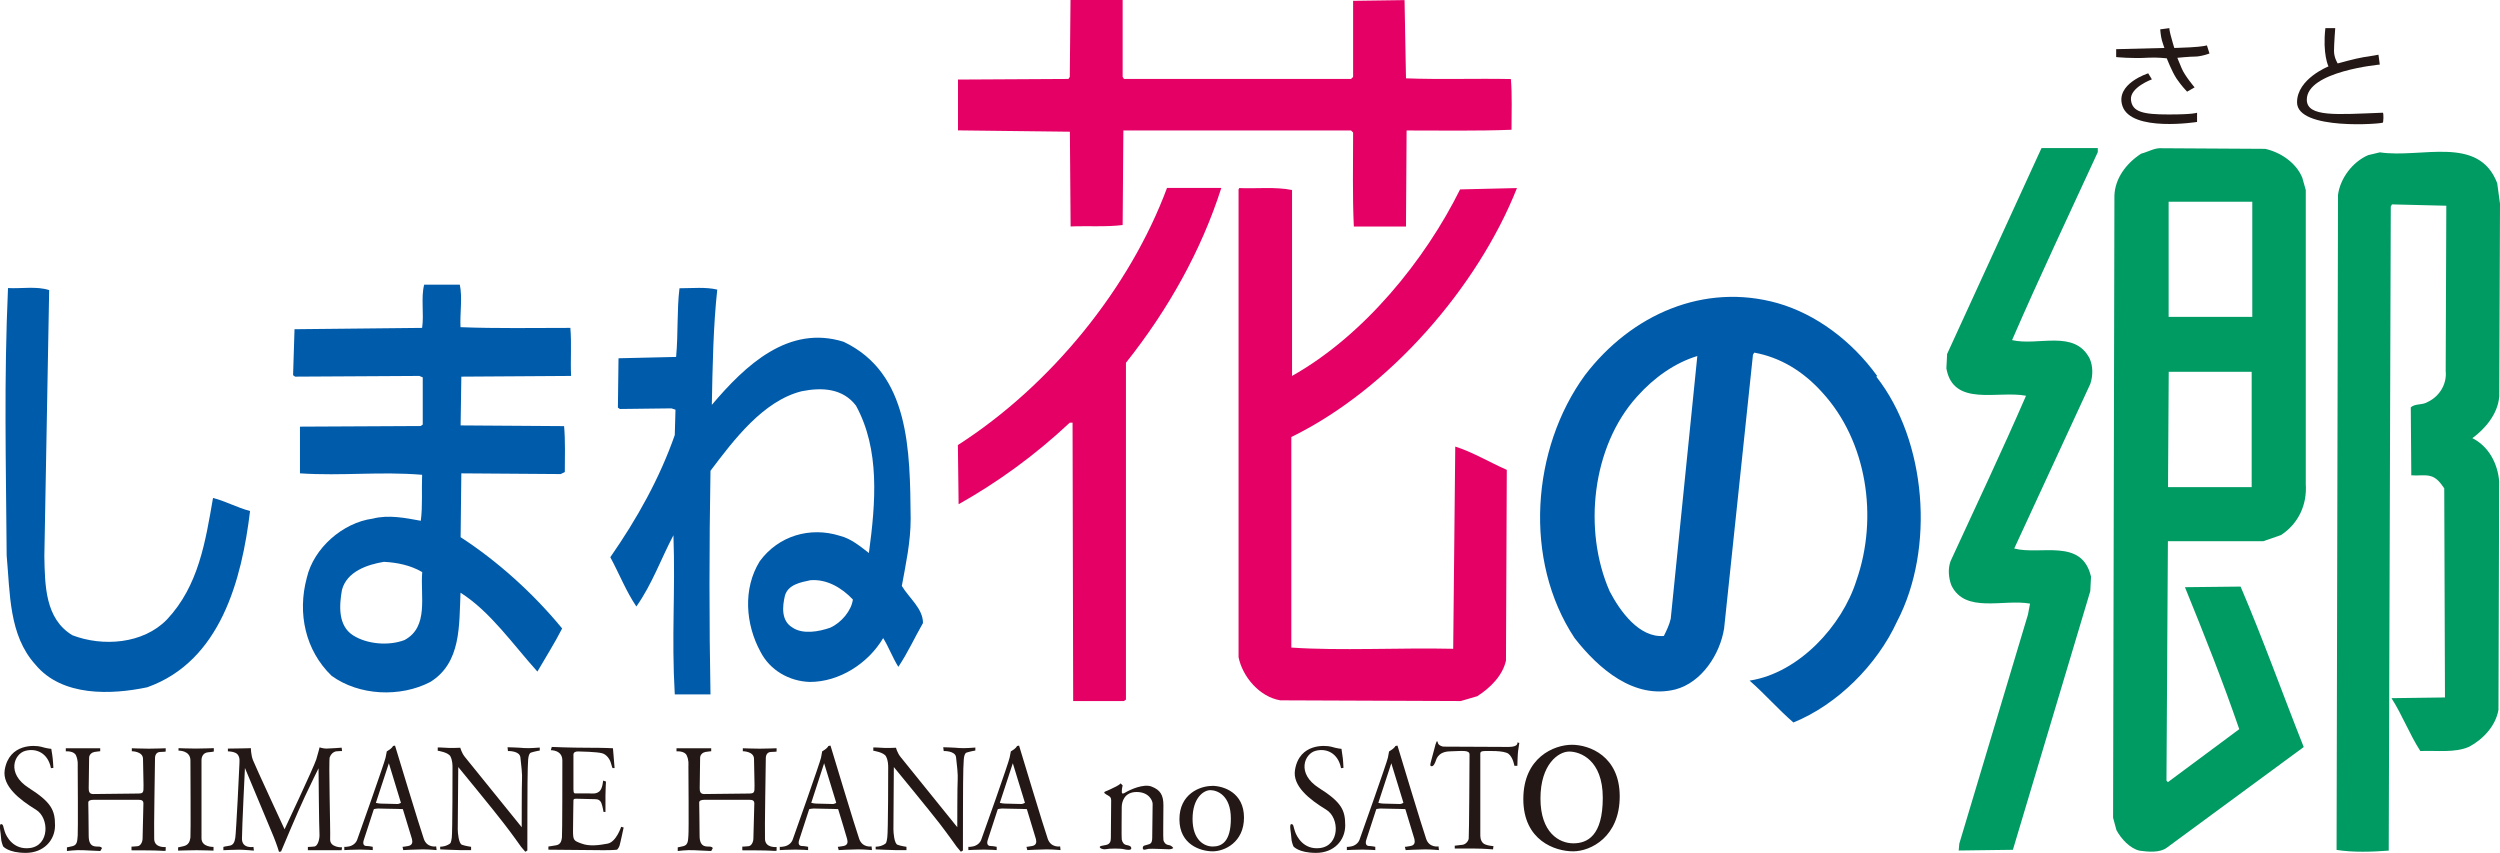 <?xml version="1.0" encoding="UTF-8"?>
<svg id="_レイヤー_1" data-name="レイヤー 1" xmlns="http://www.w3.org/2000/svg" viewBox="0 0 243.53 83.09">
  <defs>
    <style>
      .cls-1 {
        fill: #231815;
      }

      .cls-1, .cls-2, .cls-3, .cls-4 {
        stroke-width: 0px;
      }

      .cls-2 {
        fill: #005bab;
      }

      .cls-3 {
        fill: #e40065;
      }

      .cls-4 {
        fill: #009a63;
      }
    </style>
  </defs>
  <g>
    <path class="cls-3" d="M104.28,22.06c1.67-.07,3.54.06,5.08-.14l.07-9.21h22.18l.2.2c0,3.01-.07,6.21.07,9.16h5.08l.06-9.36c3.41,0,6.89.06,10.22-.07,0-1.67.07-3.34-.06-4.94-3.4-.07-6.88.06-10.22-.07l-.14-7.62-5.01.07v7.41l-.2.2h-22.12l-.13-.2V0h-5.08l-.07,7.49-.13.2-10.76.06v4.95l10.9.13.07,9.23Z"/>
    <path class="cls-3" d="M93.31,43.37l.07,5.75c3.8-2.14,7.42-4.75,10.83-7.95h.27l.06,27.12h4.94l.2-.14v-32.81c4.14-5.21,7.35-10.96,9.29-17.03h-5.29c-3.6,9.68-11.22,19.17-20.38,25.05Z"/>
    <path class="cls-3" d="M141.56,63.2c-5.15-.12-11.04.21-15.77-.12v-20.51c9.56-4.67,18.17-14.64,21.98-24.25l-5.54.13c-3.41,6.88-9.36,14.23-16.37,18.17v-18.11c-1.61-.33-3.42-.12-5.14-.19l-.07.13v45.57c.4,1.93,2.06,3.87,4.07,4.2l17.57.07,1.61-.47c1.27-.81,2.47-2,2.8-3.47l.08-18.58c-1.68-.74-3.35-1.74-5.02-2.27l-.2,19.71Z"/>
  </g>
  <path class="cls-2" d="M4.79,28.26l-.47,25.93c.06,2.81.06,6.08,2.73,7.69,2.94,1.13,6.89.87,9.22-1.54,3.07-3.27,3.74-7.55,4.48-11.83,1.13.27,2.33.93,3.61,1.27-.81,6.68-2.87,14.63-10.02,17.17-3.47.73-8.29.94-10.89-2.21-2.6-2.87-2.46-6.95-2.8-10.62-.07-9.35-.27-16.97.13-26.06,1.33.07,2.8-.2,4.01.2Z"/>
  <path class="cls-2" d="M182.8,36.68l.05-.07c-2.47-3.41-5.95-6.01-9.69-7.08-7.14-2.01-14.23,1.07-18.77,7.02-5.21,7.15-6.02,18.03-1.01,25.6,2.34,3,5.81,6.01,9.82,5.01,2.55-.67,4.35-3.41,4.75-5.95l2.81-26.66.13-.2c2.54.47,4.75,1.8,6.62,3.88,4.35,4.74,5.48,12.16,3.33,18.31-1.39,4.42-5.61,9.02-10.41,9.76,1.53,1.34,2.73,2.74,4.27,4.08,4.28-1.74,8.15-5.61,10.09-9.83,3.73-7.14,2.87-17.63-2-23.84ZM162.75,60.27c-.14.6-.4,1.14-.67,1.68-2.4.2-4.27-2.41-5.28-4.35-2.61-5.94-1.74-14.1,2.67-18.97,1.67-1.87,3.68-3.28,5.87-3.95l-2.59,25.59Z"/>
  <g>
    <path class="cls-4" d="M189.67,34.54l-.07,1.34c.67,3.8,5.02,2.14,7.76,2.67-2.35,5.41-4.89,10.76-7.35,16.11-.27.74-.2,1.6.07,2.34,1.33,2.8,5.07,1.33,7.67,1.8-.07.39-.13.73-.2,1.06l-6.69,22.32-.06.67,5.28-.07,7.54-25.2.07-1.4c-.87-3.81-4.94-2.07-7.48-2.75l7.41-16.03c.27-.8.27-1.73-.06-2.47-1.47-2.87-5.02-1.2-7.56-1.8,2.67-6.15,5.55-12.23,8.35-18.31v-.4h-5.48l-9.22,20.11Z"/>
    <path class="cls-4" d="M243.46,38.69l.07-18.84-.27-2c-1.8-4.74-7.41-2.4-11.43-3.01l-1.14.27c-1.53.66-2.73,2.27-2.94,3.87l-.14,63.81c1.61.26,3.48.19,5.08.07l.2-62.75.12-.2,5.29.13-.06,16.1c.13,1.27-.6,2.47-1.74,3.01-.54.34-1.2.13-1.66.53l.05,6.62c.61.06,1.27-.07,1.81.06.67.14,1.07.74,1.4,1.21l.07,20.37-5.21.07c1.07,1.67,1.73,3.47,2.81,5.15,1.6-.07,3.33.2,4.74-.41,1.4-.74,2.6-2.06,2.87-3.6l.07-22.25c-.14-1.74-1.01-3.41-2.61-4.22,1.2-.87,2.47-2.33,2.61-4.01Z"/>
    <path class="cls-4" d="M220.47,52.72l1.73-.6c1.74-1.14,2.54-3.01,2.41-4.94v-28.67l-.34-1.2c-.6-1.47-2.13-2.48-3.61-2.81l-10.02-.06c-.73-.07-1.34.34-2.07.53-1.46.95-2.54,2.41-2.6,4.08l-.13,60.61.33,1.21c.47.87,1.34,1.8,2.27,2,.86.12,1.94.2,2.6-.27l13.37-9.83c-2.07-5.21-3.95-10.49-6.15-15.63l-5.42.06c1.88,4.62,3.69,9.17,5.29,13.83l-6.95,5.16-.14-.15.14-23.32h9.29ZM211.25,19.65h8.15v11.22h-8.15v-11.22ZM211.25,36.22h8.09v11.23h-8.15l.07-11.23Z"/>
  </g>
  <path class="cls-2" d="M44.87,41.43l.07-4.74,10.69-.07c-.07-1.53.06-3.14-.07-4.68-3.61,0-7.22.07-10.7-.07-.07-1.27.2-2.93-.07-4.14h-3.47c-.33,1.27,0,2.87-.2,4.21l-12.43.13-.14,4.48.2.14,12.1-.07.33.14v4.6l-.2.14-11.76.06v4.55c4.15.27,7.76-.2,11.9.14-.06,1.46.06,3.07-.13,4.48-1.47-.27-3.14-.61-4.68-.21-2.94.4-5.75,2.88-6.42,5.75-.94,3.48-.14,7.09,2.41,9.56,2.67,1.94,6.68,2.13,9.62.6,3.01-1.87,2.8-5.48,2.94-8.69,2.88,1.8,5.15,5.09,7.49,7.68.8-1.39,1.66-2.73,2.41-4.2-2.8-3.41-6.28-6.55-9.89-8.89l.07-6.22,9.68.07.4-.2c0-1.47.06-3.01-.07-4.47l-10.09-.07ZM39.4,62.35c-1.54.59-3.68.4-5.02-.47-1.46-.94-1.34-2.88-1.07-4.41.47-1.8,2.47-2.47,4.08-2.74,1.27.06,2.61.33,3.74,1-.2,2.34.67,5.34-1.73,6.62Z"/>
  <path class="cls-2" d="M87.85,57.07c.39-2.14.86-4.28.86-6.55-.07-6.61-.07-14.16-6.54-17.23-5.35-1.67-9.55,2.27-12.83,6.15.07-3.68.14-7.68.53-11.23-1.14-.27-2.41-.13-3.68-.13-.26,2.08-.12,4.47-.33,6.69l-5.61.13-.06,4.81.2.13,5.02-.06.39.13-.07,2.47c-1.47,4.2-3.67,8.15-6.28,11.9.87,1.6,1.54,3.33,2.54,4.8,1.55-2.2,2.41-4.67,3.61-6.94.2,5.67-.2,9.76.13,15.5h3.48c-.13-6.68-.13-14.57,0-21.78,2.27-3.01,5.14-6.82,8.89-7.75,2-.4,4-.27,5.28,1.4,2.34,4.27,1.93,9.41,1.26,14.36-.87-.67-1.74-1.4-2.81-1.67-2.93-.93-6.01,0-7.82,2.47-1.66,2.67-1.39,6.15.07,8.82.92,1.8,2.8,2.88,4.81,2.94,2.87,0,5.68-1.8,7.14-4.27.54.86.93,1.93,1.48,2.8.94-1.41,1.6-2.88,2.4-4.27,0-1.41-1.34-2.41-2.06-3.61ZM80.89,61.14c-1.14.4-2.68.67-3.68,0-1.14-.67-1-2.07-.74-3.15.33-1.06,1.54-1.27,2.47-1.47,1.6-.13,3.07.74,4.14,1.88-.13,1.07-1.13,2.27-2.2,2.74Z"/>
  <g>
    <path class="cls-1" d="M4.96,74.83l.24-.03s-.04-.89-.12-1.33c-.08-.44-.08-.52-.08-.52,0,0-.45-.04-1.01-.21-.56-.15-3.09-.35-3.53,2.25-.25,1.58,1.42,2.89,3.05,3.89,1.31.8,1.32,3.49-.6,3.73-1.62.2-2.3-1.13-2.45-1.61-.16-.47-.12-.72-.36-.72s0,.96,0,1.32.2.84.2.84c0,0,.49.64,2.21.64s2.85-1.2,2.85-2.68-.36-2.25-2.56-3.65c-2.21-1.41-1.41-3.33-.33-3.61,1.09-.29,2.21.24,2.49,1.68Z"/>
    <path class="cls-1" d="M130.63,74.83l.24-.03s-.03-.89-.12-1.33c-.07-.44-.07-.52-.07-.52,0,0-.44-.04-1-.21-.57-.15-3.1-.35-3.53,2.25-.27,1.58,1.41,2.89,3.05,3.89,1.31.8,1.32,3.49-.61,3.73-1.61.2-2.28-1.13-2.44-1.61-.17-.47-.12-.72-.36-.72s0,.96,0,1.32.2.84.2.84c0,0,.48.64,2.21.64s2.84-1.2,2.84-2.68-.35-2.25-2.57-3.65c-2.2-1.41-1.4-3.33-.32-3.61,1.08-.29,2.2.24,2.48,1.68Z"/>
    <path class="cls-1" d="M6.41,72.87v.32s.8-.07,1,.41c.2.48.16.8.16,1.08s.04,6.26,0,6.7c-.05.44,0,.91-.48,1.04-.48.12-.57.12-.57.12v.36s.89-.12,1.57-.08c.68.04,1.68.08,1.68.08l.16-.27s0-.12-.25-.16c-.25-.04-1.04.2-1.04-1.04s-.04-3.05-.04-3.25c0-.19.21-.27.52-.27h4.37c.32,0,.48.08.48.36s-.08,3.04-.08,3.4-.2.73-.48.76c-.27.04-.6.04-.6.04v.36s2.37,0,2.81.04c.44.04.52,0,.52,0v-.36s-1.08.12-1.12-.76c-.04-.88.08-7.58.08-7.9s.16-.6.52-.6.52-.04.52-.04v-.32s-1,.04-1.65.04-1.65-.04-1.65-.04v.29s1.09,0,1.09.75.08,2.85.04,3.05c-.04.2-.08.32-.48.32s-4.01.05-4.41.05-.44-.28-.44-.57.04-2.64.04-2.96.28-.53.52-.57c.23-.04.56-.07.56-.07v-.29h-3.36Z"/>
    <path class="cls-1" d="M65.9,72.87v.32s.8-.07,1,.41c.21.48.16.8.16,1.08s.05,6.26,0,6.7c-.04.44,0,.91-.47,1.04-.49.12-.57.12-.57.12v.36s.88-.12,1.57-.08c.68.04,1.69.08,1.69.08l.15-.27s0-.12-.24-.16c-.24-.04-1.04.2-1.04-1.04s-.04-3.05-.04-3.25c0-.19.2-.27.52-.27h4.37c.32,0,.48.08.48.36s-.09,3.04-.09,3.4-.19.73-.47.76c-.27.04-.61.04-.61.04v.36s2.37,0,2.81.04c.44.04.53,0,.53,0v-.36s-1.09.12-1.13-.76c-.04-.88.08-7.58.08-7.9s.16-.6.52-.6.53-.04.53-.04v-.32s-1.01.04-1.64.04-1.65-.04-1.65-.04v.29s1.09,0,1.09.75.08,2.85.04,3.05c-.04.2-.09.32-.48.32s-4.01.05-4.41.05-.44-.28-.44-.57.04-2.64.04-2.96.28-.53.52-.57c.24-.04.56-.07.56-.07v-.29h-3.37Z"/>
    <path class="cls-1" d="M17.39,72.87v.25s1.16-.04,1.16.96.04,7.14,0,7.5c-.05.36-.16.72-.64.84-.48.12-.56.12-.56.12v.32s1.24-.04,1.8-.04,1.65.04,1.65.04v-.36s-1.17.04-1.17-.84v-7.61c0-.28.12-.72.65-.77.52-.04.55-.08.55-.08v-.32s-1.15.04-1.76.04-1.68-.04-1.68-.04Z"/>
    <path class="cls-1" d="M22.2,72.91v.28s.72,0,.96.32c.24.32.16.68.16.96s-.32,6.66-.4,7.14c-.07.48-.23.72-.56.77-.32.04-.6.12-.6.12v.32s1.09-.05,1.53-.05,1.44.09,1.44.09l-.04-.36s-1.12.2-1.12-.8.29-6.89.29-6.89c0,0,2.48,5.93,2.81,6.73.32.8.51,1.44.51,1.44l.2-.04s1.61-3.85,2.33-5.37c.72-1.53,1.32-2.73,1.32-2.73,0,0,.05,5.86.09,6.38.04.52-.17,1.2-.49,1.24-.32.04-.64.04-.64.04v.32h3.29l.04-.28s-1.2.04-1.16-.8c.04-.84-.16-7.66-.04-7.98.12-.32.36-.52.6-.57.25-.03.6-.03.6-.03l-.04-.33s-1.16.09-1.48.09-.67-.12-.67-.12c0,0-.09.4-.32,1.17-.24.76-3.09,6.81-3.09,6.81,0,0-2.88-6.21-3.08-6.74-.2-.52-.2-1.16-.2-1.16,0,0-1.57.04-2.21.04Z"/>
    <path class="cls-1" d="M33.54,82.49v.32s.85-.05,1.53-.05,1.24.05,1.24.05v-.32s-.35-.08-.6-.08-.4-.16-.28-.56c.12-.4,2.45-7.5,2.45-7.5,0,0,2.16,7.06,2.25,7.38.08.32.04.6-.36.68-.41.08-.56.08-.56.08l.07.32s1.25-.07,1.89-.07,1.36.07,1.36.07l-.04-.36s-.89.16-1.2-.72c-.32-.88-2.81-9.1-2.81-9.1l-.2.04s-.03.12-.24.28c-.2.16-.36.24-.36.24,0,0-.04.17-.12.61-.08.43-2.65,7.69-2.77,8.01-.12.32-.43.57-.79.64-.37.07-.45.04-.45.04Z"/>
    <path class="cls-1" d="M36.43,78.16s.39.12.68.12,1.4.04,1.61.04.55-.24.55-.24l.21.76s-.24-.04-.72-.04-1.72-.04-1.93-.04c-.2,0-.71.12-.71.12l.32-.73Z"/>
    <path class="cls-1" d="M75.96,82.49v.32s.84-.05,1.52-.05,1.24.05,1.24.05v-.32s-.36-.08-.6-.08-.4-.16-.28-.56c.12-.4,2.44-7.5,2.44-7.5,0,0,2.17,7.06,2.24,7.38.09.32.05.6-.35.68-.41.08-.56.08-.56.08l.09.32s1.23-.07,1.88-.07,1.36.07,1.36.07l-.04-.36s-.88.16-1.2-.72c-.32-.88-2.8-9.1-2.8-9.1l-.21.04s-.04.12-.24.28c-.2.16-.36.24-.36.24,0,0-.03.17-.11.61-.08.43-2.65,7.69-2.77,8.01s-.44.57-.8.64c-.36.07-.44.04-.44.04Z"/>
    <path class="cls-1" d="M78.85,78.16s.41.12.68.12,1.4.04,1.6.04.57-.24.57-.24l.2.76s-.25-.04-.73-.04-1.72-.04-1.91-.04c-.21,0-.73.12-.73.12l.32-.73Z"/>
    <path class="cls-1" d="M94.33,82.49v.32s.84-.05,1.52-.05,1.24.05,1.24.05v-.32s-.36-.08-.6-.08c-.23,0-.4-.16-.28-.56.12-.4,2.45-7.5,2.45-7.5,0,0,2.17,7.06,2.25,7.38s.04.6-.36.68c-.41.08-.56.08-.56.08l.08.32s1.24-.07,1.88-.07,1.36.07,1.36.07l-.04-.36s-.88.16-1.2-.72c-.32-.88-2.8-9.1-2.8-9.1l-.2.04s-.04.12-.24.28c-.2.16-.36.24-.36.24,0,0-.04.17-.12.61-.07.43-2.64,7.69-2.77,8.01-.12.32-.44.57-.8.64-.36.07-.44.04-.44.04Z"/>
    <path class="cls-1" d="M97.22,78.16s.39.12.69.12c.27,0,1.4.04,1.59.04s.57-.24.57-.24l.2.76s-.24-.04-.72-.04-1.72-.04-1.94-.04c-.19,0-.71.12-.71.12l.32-.73Z"/>
    <path class="cls-1" d="M131.2,82.49v.32s.84-.05,1.52-.05,1.25.05,1.25.05v-.32s-.37-.08-.6-.08-.4-.16-.29-.56c.12-.4,2.45-7.5,2.45-7.5,0,0,2.17,7.06,2.25,7.38.07.32.04.6-.37.68-.4.08-.56.08-.56.08l.08.32s1.23-.07,1.88-.07,1.36.07,1.36.07l-.04-.36s-.89.16-1.2-.72c-.32-.88-2.8-9.1-2.8-9.1l-.2.04s-.05.12-.25.28c-.2.16-.36.24-.36.24,0,0-.05.17-.12.61-.08.43-2.65,7.69-2.77,8.01-.12.32-.44.57-.8.64-.37.07-.44.04-.44.04Z"/>
    <path class="cls-1" d="M134.09,78.16s.39.12.68.12,1.4.04,1.6.04.57-.24.57-.24l.19.76s-.24-.04-.72-.04-1.73-.04-1.93-.04c-.21,0-.73.12-.73.12l.33-.73Z"/>
    <path class="cls-1" d="M42.88,82.46v.28s1.56.07,1.88.07h1.13v-.32s-.57-.08-.89-.2c-.32-.12-.41-1.16-.41-1.52s.05-6.05.05-6.05c0,0,3.65,4.44,4.44,5.49.81,1.04,1.68,2.28,1.68,2.28l.41.48.2-.12s0-7.54.04-7.98c.04-.44-.04-1.44.32-1.56.37-.12.85-.2.85-.2v-.29s-1.04.09-1.52.05c-.49-.05-1.62-.08-1.62-.08l.04.37s1.12-.04,1.21.6c.08.64.2,1.76.16,2.2-.03.44-.03,4.62-.03,4.62,0,0-5.22-6.45-5.54-6.85-.32-.4-.44-.89-.44-.89,0,0-1.04.05-1.44,0-.41-.03-.76-.03-.76-.03v.32s1.04.15,1.24.56c.2.4.2.84.2,1.13,0,.27,0,6.25-.07,6.77-.08.52-.08.56-.4.72-.32.17-.72.17-.72.17Z"/>
    <path class="cls-1" d="M85.3,82.46v.28s1.56.07,1.89.07h1.11v-.32s-.56-.08-.87-.2c-.32-.12-.4-1.16-.4-1.52s.04-6.05.04-6.05c0,0,3.65,4.44,4.45,5.49.8,1.04,1.68,2.28,1.68,2.28l.4.48.2-.12s0-7.54.04-7.98c.05-.44-.04-1.44.32-1.56.37-.12.85-.2.85-.2v-.29s-1.04.09-1.52.05c-.48-.05-1.61-.08-1.61-.08l.05.37s1.12-.04,1.2.6c.08.64.2,1.76.16,2.2-.04.44-.04,4.62-.04,4.62,0,0-5.21-6.45-5.53-6.85-.32-.4-.44-.89-.44-.89,0,0-1.05.05-1.45,0-.4-.03-.76-.03-.76-.03v.32s1.04.15,1.24.56c.21.4.21.84.21,1.13,0,.27,0,6.25-.09,6.77-.08.52-.08.56-.39.72-.32.17-.72.17-.72.17Z"/>
    <path class="cls-1" d="M53.75,72.75l-.09.33s1.12-.04,1.12,1,0,7.17-.04,7.5c-.04.32-.12.68-.56.76-.44.08-.76.12-.76.12v.31s4.37.05,5.37.05,1.32-.05,1.32-.05c0,0,.16-.15.24-.39.08-.25.4-1.77.4-1.77l-.24-.07s-.48,1.48-1.32,1.64c-.85.16-1.77.28-2.52,0-.78-.28-.85-.32-.85-1.24s.04-2.77.04-2.96c0-.21.2-.17.44-.17s1.45.04,1.69.04.48.08.6.4c.12.32.2.84.2.84h.19v-1.6c0-.44.05-1.36.05-1.36l-.28-.09s-.04.77-.36,1.05c-.32.28-.72.2-.96.2h-1.25c-.2,0-.32.05-.32-.4v-3.37c0-.24.2-.32.44-.32s1.84.04,2.33.17c.48.11.8.64.88.96.08.32.16.49.16.49h.2l-.16-1.93s-.73-.05-2.45-.05-3.53-.08-3.53-.08Z"/>
    <path class="cls-1" d="M107.71,77.08c.17-.05.72-.32,1.04-.48.33-.17.41-.29.41-.29l.2.2s-.08.32-.08.52-.03.4.36.16c.4-.24,1.77-.89,2.56-.56.81.32,1.13.8,1.13,1.8s-.04,3.2,0,3.41c.05.2.2.44.52.48.32.05.44.29.44.29,0,0-.12.12-.4.12-.29,0-1.77-.08-2.02-.04-.23.04-.55.2-.55-.08s.23-.24.47-.33c.26-.07.45-.12.45-.68s.04-2.97.04-3.29-.36-1.16-1.56-1.16-1.45.96-1.45,1.48-.03,2.85,0,3.13c.05.28.2.52.49.56.27.05.44.12.44.32s-.4.16-.73.08c-.31-.08-1.4-.08-1.75,0-.36.07-.84-.21-.44-.32.41-.12.93,0,.93-.76s.03-3.4.03-3.68-.12-.37-.32-.48c-.2-.12-.56-.28-.2-.4Z"/>
    <path class="cls-1" d="M118.06,76.56c-1.16,0-3.17.77-3.17,3.25s2.08,3.12,3.24,3.12,3.05-.88,3.05-3.29-1.96-3.09-3.12-3.09ZM118.13,82.46c-.84,0-1.96-.64-1.96-2.69s1.08-2.8,1.73-2.8,2,.48,2,2.77-.92,2.72-1.76,2.72Z"/>
    <path class="cls-1" d="M153.13,72.55c-1.75,0-4.74,1.24-4.74,5.29s3.11,5.09,4.85,5.09,4.54-1.43,4.54-5.35-2.94-5.03-4.66-5.03ZM153.26,82.15c-1.38,0-3.2-1.04-3.2-4.37s1.75-4.57,2.8-4.57,3.27.79,3.27,4.5-1.5,4.44-2.87,4.44Z"/>
    <path class="cls-1" d="M139.86,72.43c-.08.32-.35,1.33-.44,1.65-.08.32-.17.56.04.56.2,0,.27-.24.36-.41.08-.15.16-1,1.41-1.04,1.24-.03,1.92-.16,1.92.32s-.04,7.9-.08,8.18c-.04.28-.32.56-.59.6-.28.04-.77.09-.77.09v.28h2c.81,0,1.73.08,1.73.08l.04-.32s-.8-.04-1.04-.32c-.24-.28-.24-.56-.24-.88v-7.82c0-.2.2-.24.44-.24s1.88-.08,2.32.28c.44.36.56,1.16.56,1.16h.29s.03-1.2.07-1.43c.04-.25.12-.8.12-.8l-.19-.05s.15.44-.85.44-6.02-.03-6.29-.03-.56-.17-.6-.36c-.04-.2-.12-.25-.2.07Z"/>
  </g>
  <g>
    <path class="cls-1" d="M206.14,4.78v.78s1.57.16,3.12.06c.84-.05,1.81.06,1.81.06,0,0,.48,1.26.96,1.99.49.72,1.02,1.26,1.02,1.26l.73-.42s-.97-1.14-1.26-1.86c-.31-.72-.42-1.02-.42-1.02,0,0,1.2-.12,1.75-.12s1.38-.3,1.38-.3l-.25-.79s-.42.13-1.62.19c-1.21.06-1.56.06-1.56.06,0,0-.24-.79-.36-1.27-.12-.47-.12-.66-.12-.66l-.89.12s.05.67.17,1.09c.12.42.24.72.24.72l-4.69.12Z"/>
    <path class="cls-1" d="M209.26,7.14l.36.59s-2.15.78-2.04,1.99c.12,1.2,1.21,1.43,3.68,1.43s2.76-.17,2.76-.17v.9s-6.42,1.02-7.27-1.56c-.72-2.17,2.52-3.18,2.52-3.18Z"/>
    <path class="cls-1" d="M226.52,2.74h.96s-.12,1.57-.12,2.23.36,1.21.36,1.21c0,0,1.75-.49,2.52-.61.78-.11,1.45-.24,1.45-.24l.13.96s-7.13.65-7.11,3.43c.02,1.71,2.91,1.43,7.4,1.26.11,0,.06,1.04,0,.96.09.12-8.37.81-8.35-1.98,0-2.28,3.06-3.49,3.06-3.49,0,0-.59-1.2-.3-3.73Z"/>
  </g>
</svg>